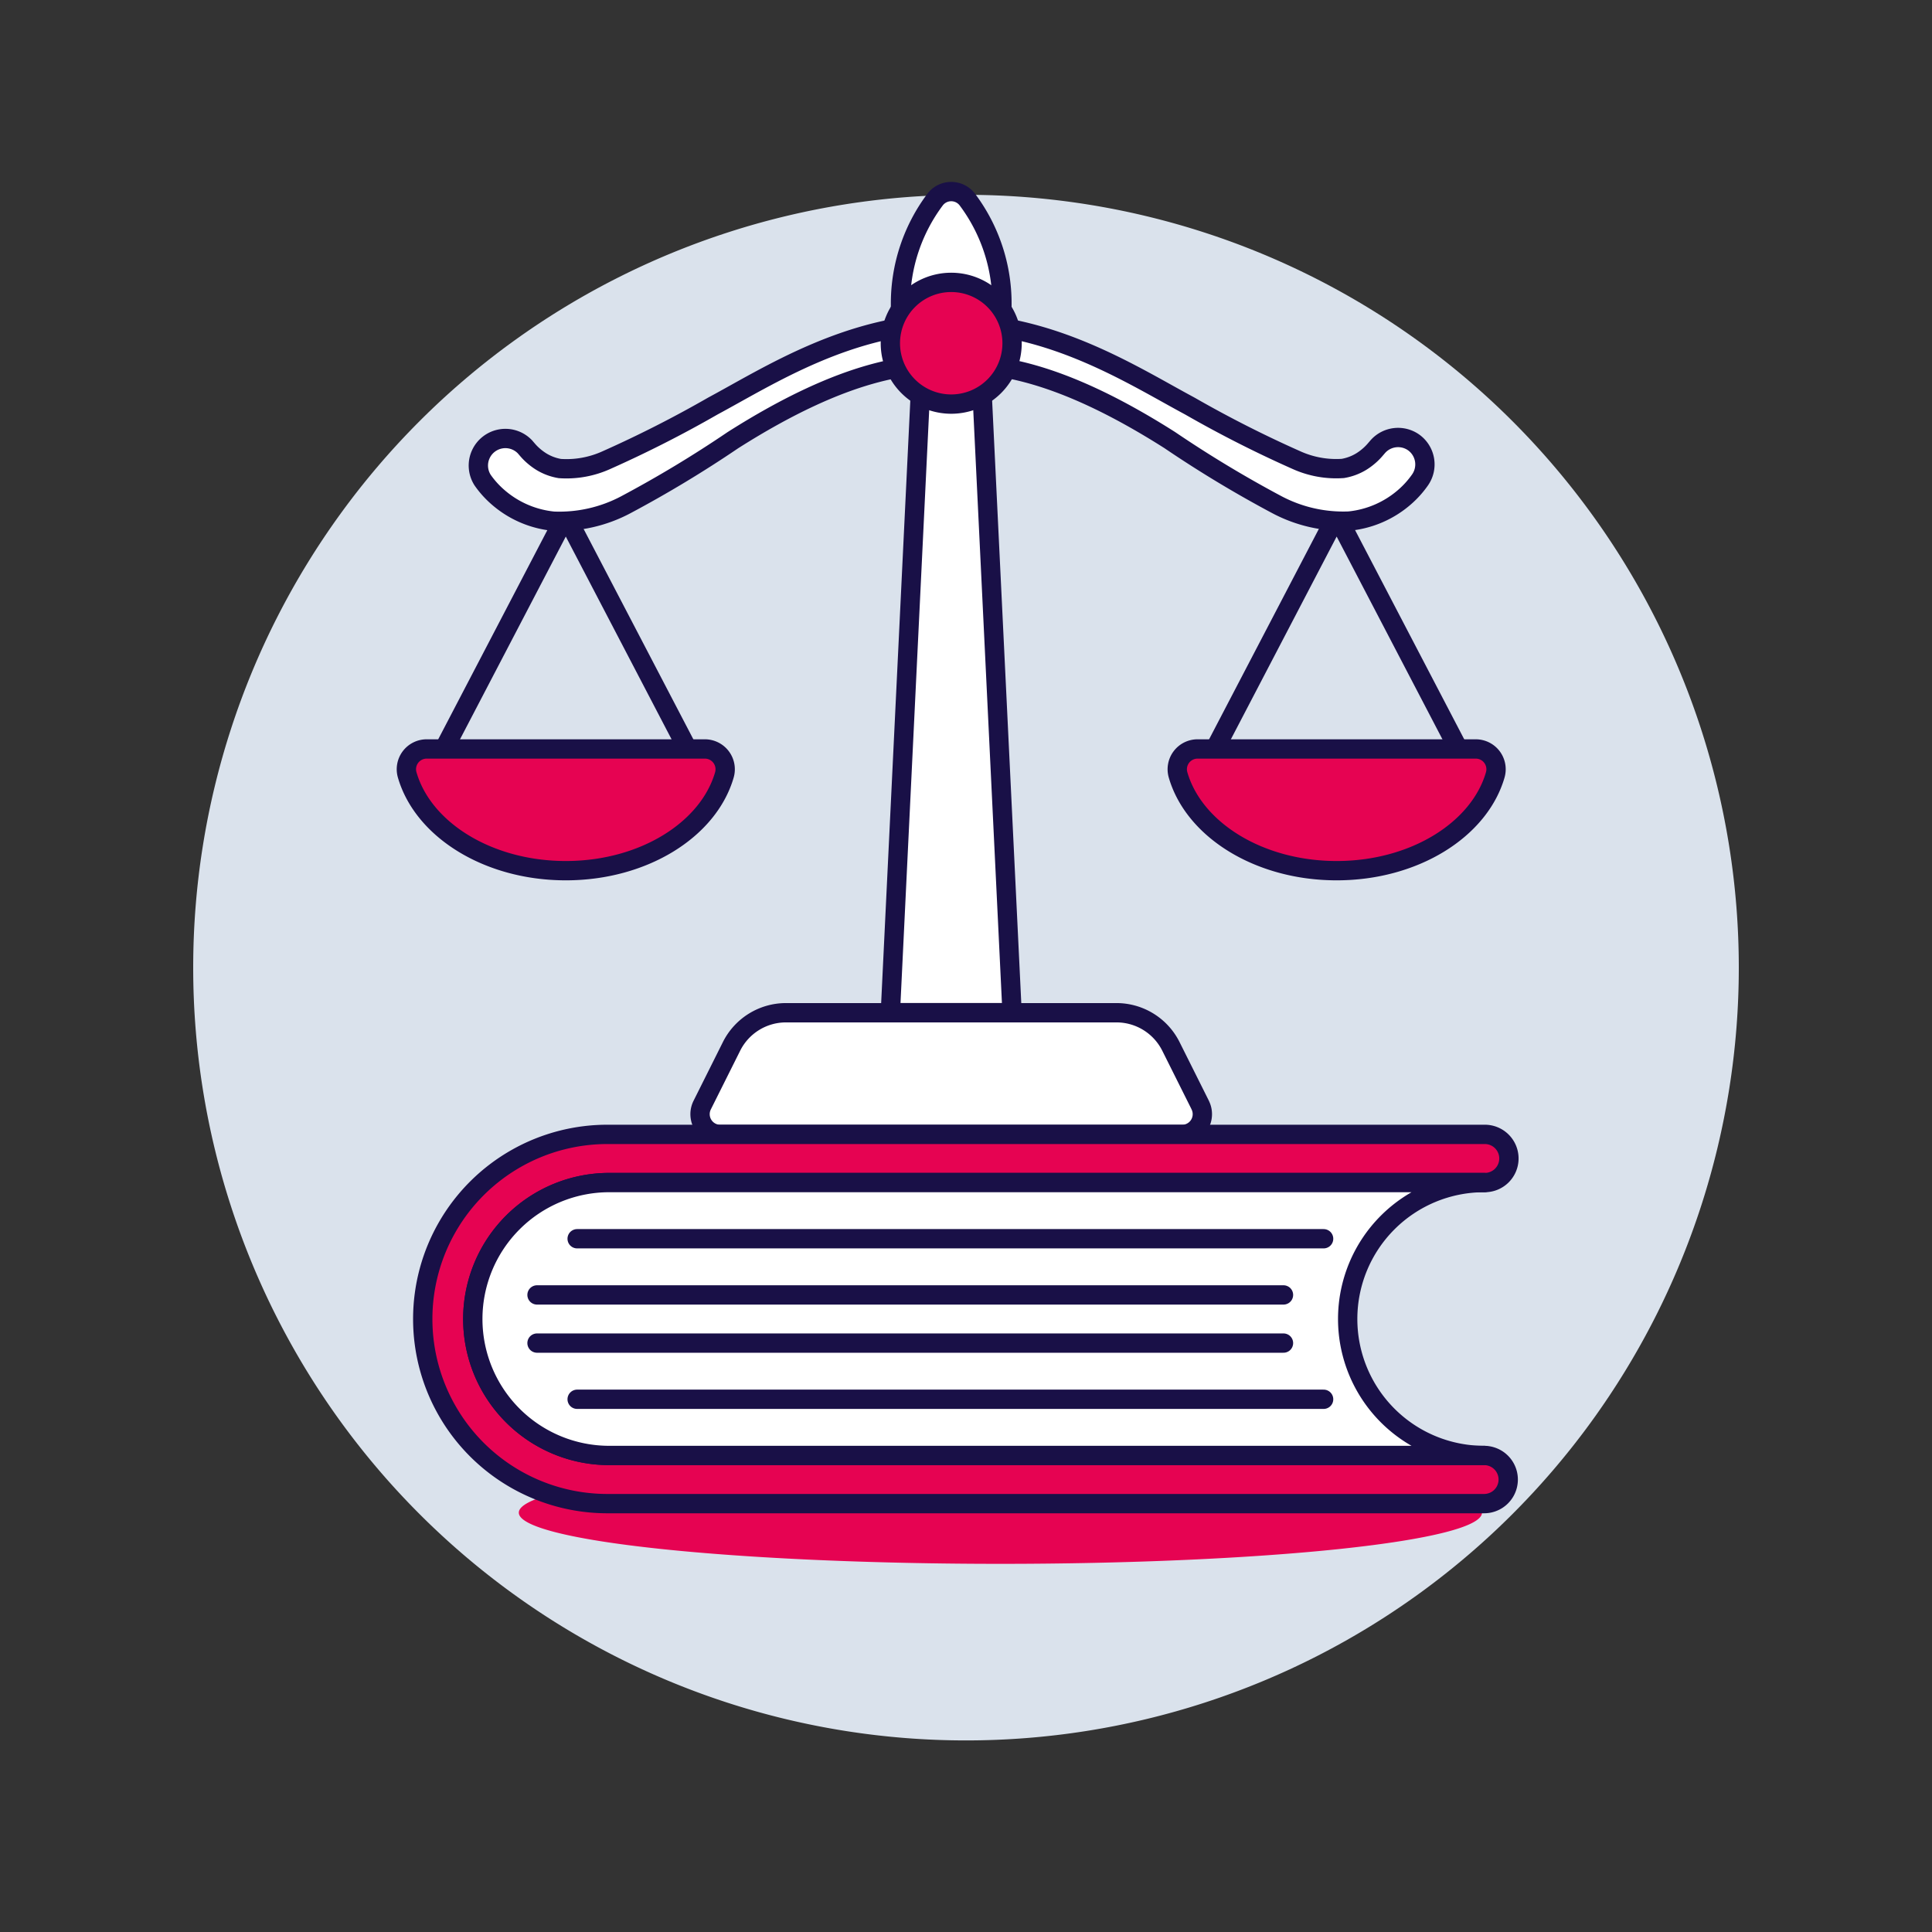 <?xml version="1.0" encoding="UTF-8"?> <svg xmlns="http://www.w3.org/2000/svg" viewBox="0 0 100 100" height="200" width="200"><rect x="0" y="0" width="100" height="100" fill="#333333" stroke="none"/><path d="M10.000 50.084 A40.000 40.000 0 1 0 90.000 50.084 A40.000 40.000 0 1 0 10.000 50.084 Z" fill="#dae2ec"></path><path d="M26.854 78.295 A24.927 2.649 0 1 0 76.708 78.295 A24.927 2.649 0 1 0 26.854 78.295 Z" fill="#e60352"></path><path d="M35.585 38.766L29.285 26.691 22.985 38.766" fill="none" stroke="#191047" stroke-linecap="round" stroke-linejoin="round"></path><path d="M36.485,38.766a1.051,1.051,0,0,1,1.009,1.342c-.82,2.835-4.184,4.958-8.209,4.958s-7.389-2.123-8.209-4.958a1.05,1.05,0,0,1,1.009-1.342Z" fill="#e60352"></path><path d="M36.485,38.766a1.051,1.051,0,0,1,1.009,1.342c-.82,2.835-4.184,4.958-8.209,4.958s-7.389-2.123-8.209-4.958a1.05,1.05,0,0,1,1.009-1.342Z" fill="none" stroke="#191047" stroke-linecap="round" stroke-linejoin="round"></path><path d="M62.885 38.766L69.185 26.691 75.485 38.766" fill="none" stroke="#191047" stroke-linecap="round" stroke-linejoin="round"></path><path d="M61.985,38.766a1.051,1.051,0,0,0-1.009,1.342c.82,2.835,4.184,4.958,8.209,4.958s7.389-2.123,8.209-4.958a1.05,1.05,0,0,0-1.009-1.342Z" fill="#e60352"></path><path d="M61.985,38.766a1.051,1.051,0,0,0-1.009,1.342c.82,2.835,4.184,4.958,8.209,4.958s7.389-2.123,8.209-4.958a1.05,1.05,0,0,0-1.009-1.342Z" fill="none" stroke="#191047" stroke-linecap="round" stroke-linejoin="round"></path><path d="M50.076,10.338a1.049,1.049,0,0,0-1.682,0A8.963,8.963,0,0,0,46.61,15.7v2.062h5.25V15.7A8.963,8.963,0,0,0,50.076,10.338Z" fill="#ffffff"></path><path d="M50.076,10.338a1.049,1.049,0,0,0-1.682,0A8.963,8.963,0,0,0,46.61,15.7v2.062h5.25V15.7A8.963,8.963,0,0,0,50.076,10.338Z" fill="none" stroke="#191047" stroke-linecap="round" stroke-linejoin="round"></path><path d="M52.385 52.416L50.81 19.866 47.66 19.866 46.085 52.416 52.385 52.416z" fill="#ffffff"></path><path d="M52.385 52.416L50.81 19.866 47.66 19.866 46.085 52.416 52.385 52.416z" fill="none" stroke="#191047" stroke-linecap="round" stroke-linejoin="round"></path><path d="M62.125,57.2l-1.519-3.039a3.152,3.152,0,0,0-2.818-1.742H40.682a3.152,3.152,0,0,0-2.818,1.742L36.345,57.2a1.05,1.05,0,0,0,.939,1.519h23.9a1.05,1.05,0,0,0,.939-1.519Z" fill="#ffffff"></path><path d="M62.125,57.2l-1.519-3.039a3.152,3.152,0,0,0-2.818-1.742H40.682a3.152,3.152,0,0,0-2.818,1.742L36.345,57.2a1.05,1.05,0,0,0,.939,1.519h23.9a1.05,1.05,0,0,0,.939-1.519Z" fill="none" stroke="#191047" stroke-linecap="round" stroke-linejoin="round"></path><path d="M73.17,22.9a1.4,1.4,0,0,0-1.859.223l-.143.166a2.932,2.932,0,0,1-.3.3,3.075,3.075,0,0,1-.416.307,2.7,2.7,0,0,1-.947.351,5,5,0,0,1-2.4-.431,60.4,60.4,0,0,1-5.521-2.8c-2.91-1.558-7.093-4.3-12.343-4.3s-9.435,2.739-12.343,4.3a60.4,60.4,0,0,1-5.521,2.805,5,5,0,0,1-2.4.431,2.7,2.7,0,0,1-.947-.351,3.075,3.075,0,0,1-.416-.307,2.932,2.932,0,0,1-.3-.3l-.143-.166a1.4,1.4,0,0,0-2.191,1.722,4.809,4.809,0,0,0,.77.861,5.142,5.142,0,0,0,2.9,1.266,7.34,7.34,0,0,0,3.728-.844,60.6,60.6,0,0,0,5.554-3.348c5.942-3.774,9.212-3.963,11.312-3.963S54.6,19,60.547,22.779A60.6,60.6,0,0,0,66.1,26.127a7.34,7.34,0,0,0,3.728.844,5.142,5.142,0,0,0,2.9-1.266,4.847,4.847,0,0,0,.77-.861A1.4,1.4,0,0,0,73.17,22.9Z" fill="#ffffff"></path><path d="M73.17,22.9a1.4,1.4,0,0,0-1.859.223l-.143.166a2.932,2.932,0,0,1-.3.3,3.075,3.075,0,0,1-.416.307,2.7,2.7,0,0,1-.947.351,5,5,0,0,1-2.4-.431,60.4,60.4,0,0,1-5.521-2.8c-2.91-1.558-7.093-4.3-12.343-4.3s-9.435,2.739-12.343,4.3a60.4,60.4,0,0,1-5.521,2.805,5,5,0,0,1-2.4.431,2.7,2.7,0,0,1-.947-.351,3.075,3.075,0,0,1-.416-.307,2.932,2.932,0,0,1-.3-.3l-.143-.166a1.4,1.4,0,0,0-2.191,1.722,4.809,4.809,0,0,0,.77.861,5.142,5.142,0,0,0,2.9,1.266,7.34,7.34,0,0,0,3.728-.844,60.6,60.6,0,0,0,5.554-3.348c5.942-3.774,9.212-3.963,11.312-3.963S54.6,19,60.547,22.779A60.6,60.6,0,0,0,66.1,26.127a7.34,7.34,0,0,0,3.728.844,5.142,5.142,0,0,0,2.9-1.266,4.847,4.847,0,0,0,.77-.861A1.4,1.4,0,0,0,73.17,22.9Z" fill="none" stroke="#191047" stroke-linecap="round" stroke-linejoin="round"></path><path d="M46.085 17.766 A3.150 3.150 0 1 0 52.385 17.766 A3.150 3.150 0 1 0 46.085 17.766 Z" fill="#e60352" stroke="#191047" stroke-linecap="round" stroke-linejoin="round"></path><path d="M24.472,68.272a7.063,7.063,0,0,1,7.063-7.063H76.819a1.247,1.247,0,1,0,0-2.493H31.535a9.556,9.556,0,1,0,0,19.111H76.819a1.246,1.246,0,1,0,0-2.492H31.535A7.063,7.063,0,0,1,24.472,68.272Z" fill="#e60352"></path><path d="M24.472,68.272a7.063,7.063,0,0,1,7.063-7.063H76.819a1.247,1.247,0,1,0,0-2.493H31.535a9.556,9.556,0,1,0,0,19.111H76.819a1.246,1.246,0,1,0,0-2.492H31.535A7.063,7.063,0,0,1,24.472,68.272Z" fill="none" stroke="#191047" stroke-linecap="round" stroke-linejoin="round"></path><path d="M76.819,61.209a7.063,7.063,0,0,0,0,14.126H31.535a7.063,7.063,0,0,1,0-14.126Z" fill="#ffffff"></path><path d="M76.819,61.209a7.063,7.063,0,0,0,0,14.126H31.535a7.063,7.063,0,0,1,0-14.126Z" fill="none" stroke="#191047" stroke-linecap="round" stroke-linejoin="round"></path><path d="M27.796 67.025L66.433 67.025" fill="none" stroke="#191047" stroke-linecap="round" stroke-linejoin="round"></path><path d="M29.873 64.117L68.51 64.117" fill="none" stroke="#191047" stroke-linecap="round" stroke-linejoin="round"></path><path d="M27.796 69.518L66.433 69.518" fill="none" stroke="#191047" stroke-linecap="round" stroke-linejoin="round"></path><path d="M29.873 72.426L68.51 72.426" fill="none" stroke="#191047" stroke-linecap="round" stroke-linejoin="round"></path></svg> 